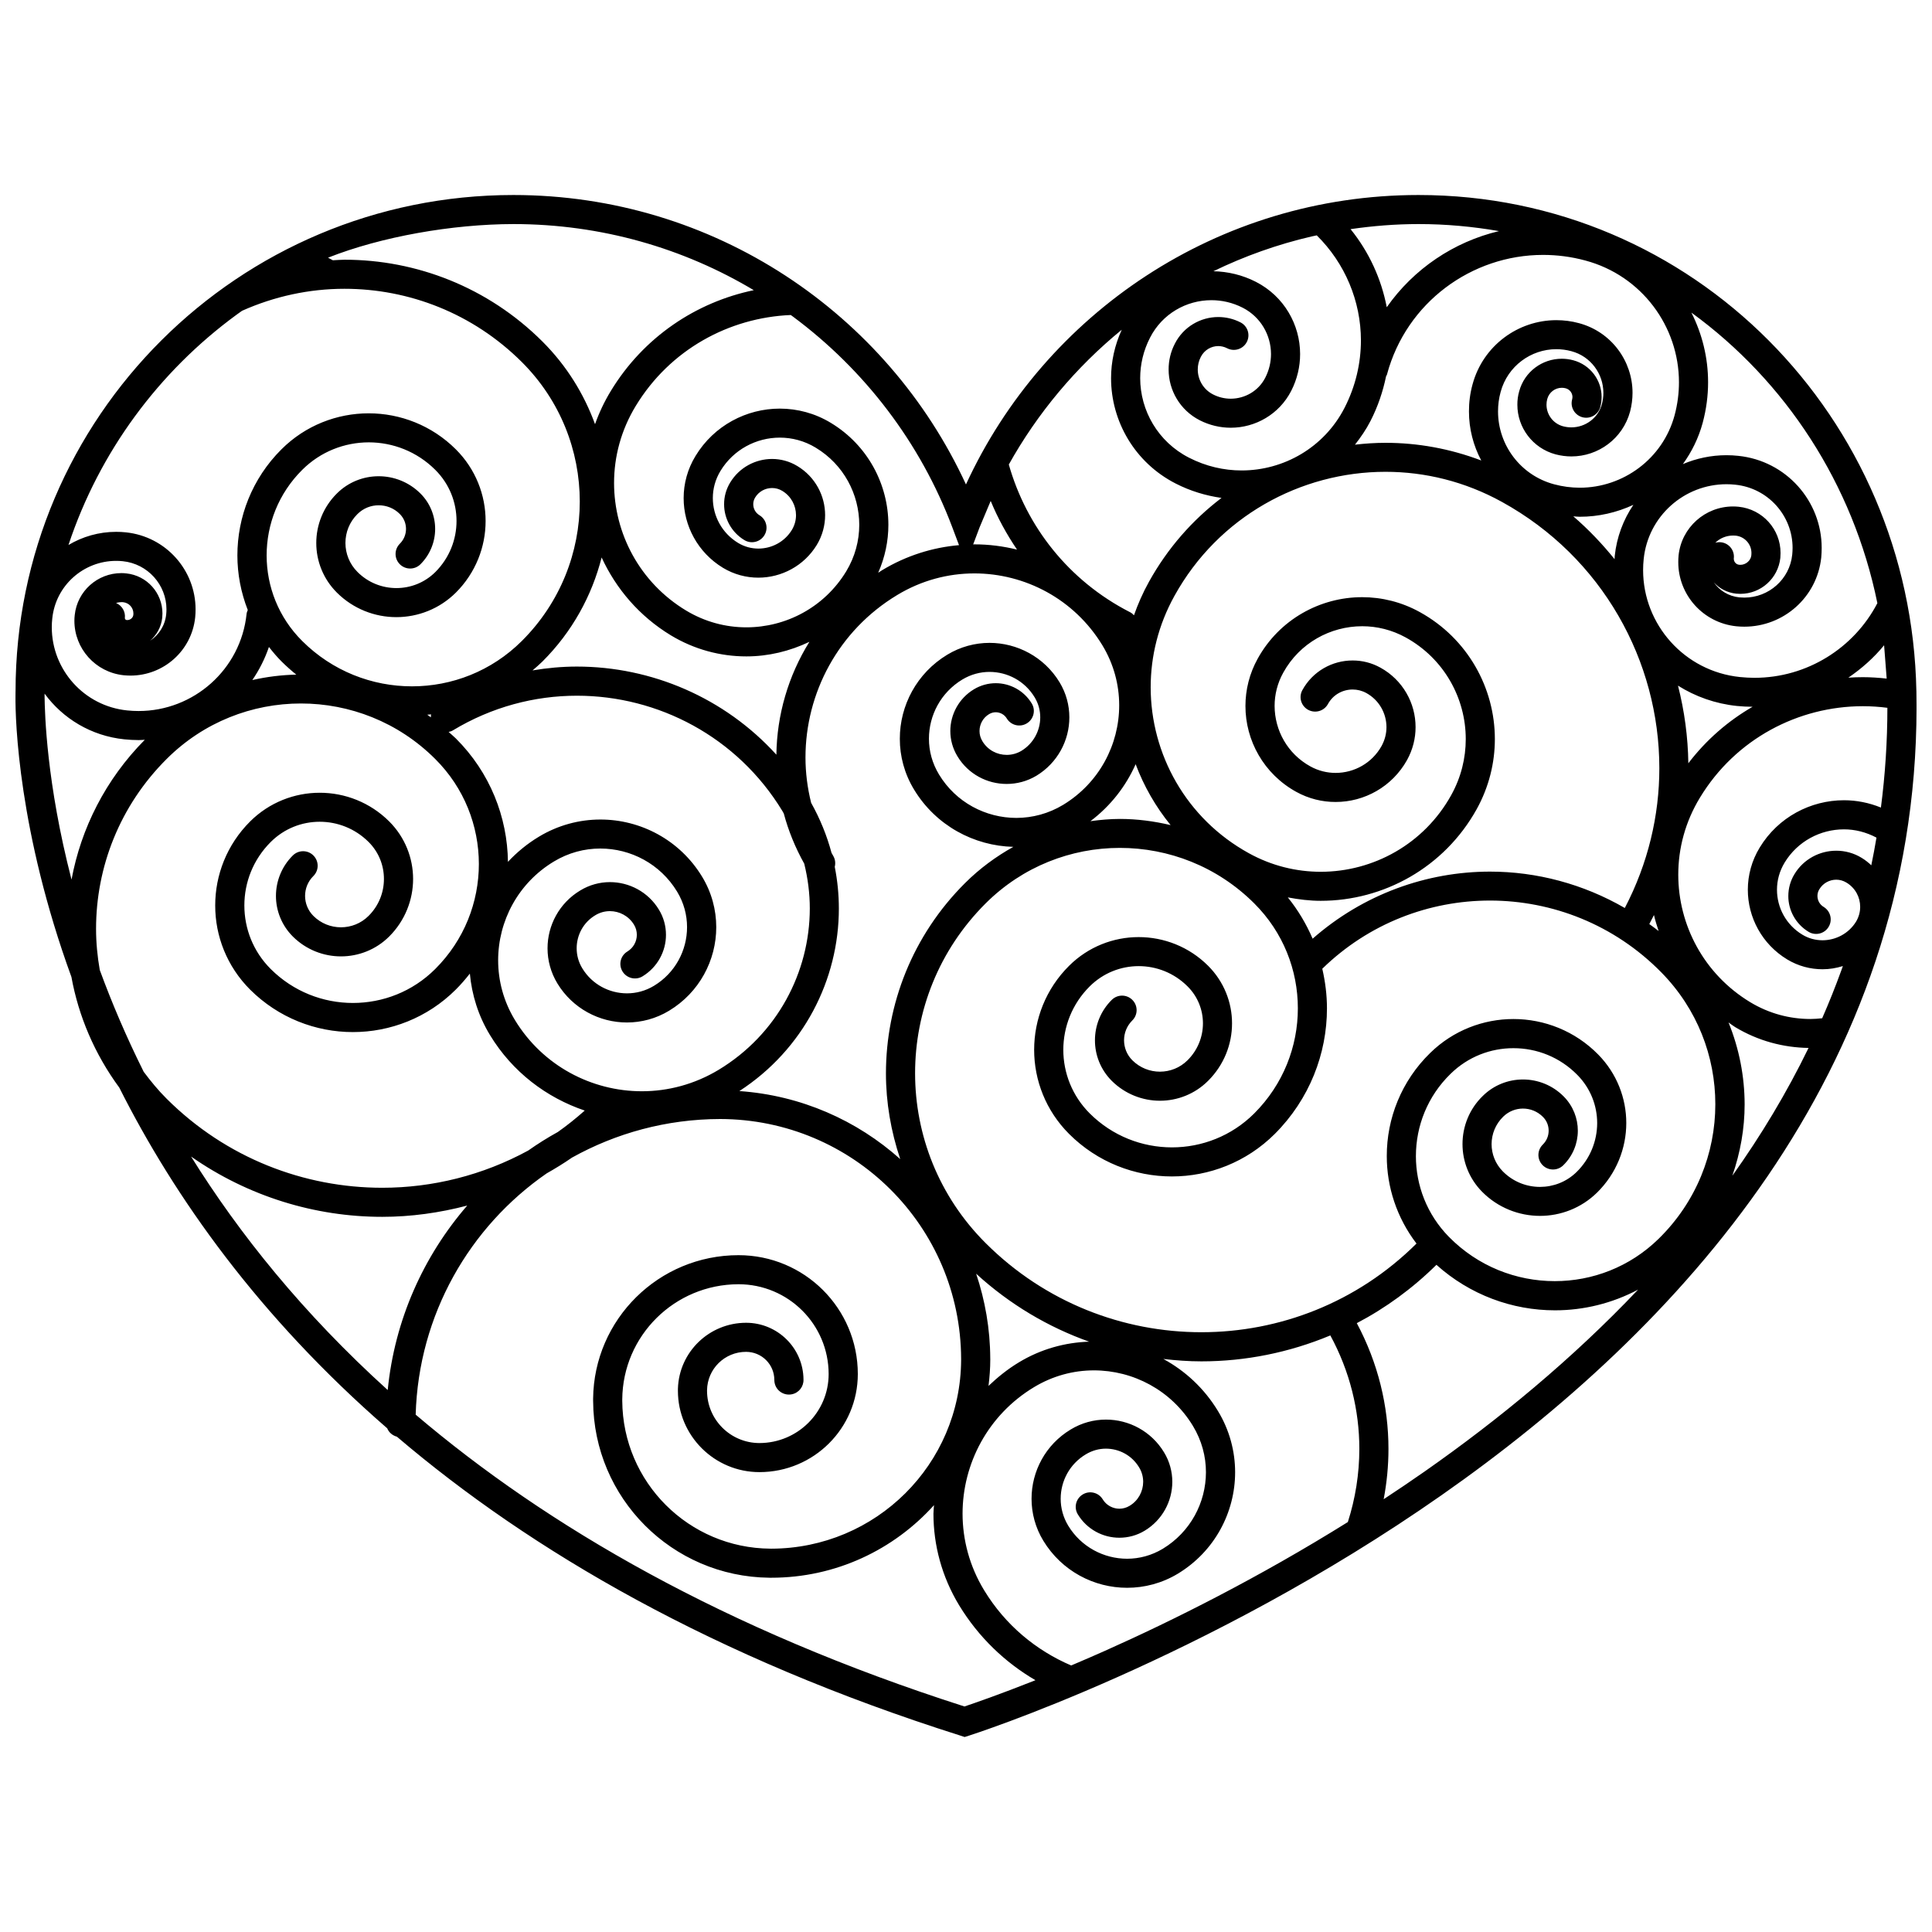 <?xml version="1.0" encoding="UTF-8"?>
<!-- Uploaded to: SVG Repo, www.svgrepo.com, Generator: SVG Repo Mixer Tools -->
<svg width="800px" height="800px" version="1.1" viewBox="144 144 512 512" xmlns="http://www.w3.org/2000/svg">
 <defs>
  <clipPath id="a">
   <path d="m148.09 195h503.81v410h-503.81z"/>
  </clipPath>
 </defs>
 <g clip-path="url(#a)">
  <path d="m651.86 327.15c-1.383-72.52-59.047-131.47-131.94-131.47-53.242 0-99.09 31.438-119.93 76.703-20.855-45.266-66.703-76.703-119.94-76.703-72.859 0-131.93 58.891-131.93 131.55 0-0.113-0.016 0.363-0.016 1.242-0.078 6.512 0.812 36.016 14.824 74.434 1.887 10.395 6.152 20.426 12.684 29.32 14.605 29.031 36.941 60.68 71.004 90.293 0.441 1.102 1.398 1.902 2.57 2.223 35.707 30.406 83.992 58.516 149.29 79.199l1.164 0.383 1.176-0.371c0.211-0.082 62.605-19.895 125.25-63.742 62.559-43.762 125.81-112.01 125.84-208.78-0.004-1.418-0.023-2.848-0.039-4.262zm-132.63 123.22c0.004-7.934 3.066-15.844 9.203-21.809 4.641-4.547 10.625-6.785 16.641-6.785 6.176 0 12.293 2.356 16.957 7.106 3.5 3.555 5.227 8.129 5.238 12.742-0.012 4.727-1.832 9.41-5.477 12.992-2.691 2.621-6.168 3.918-9.68 3.926-3.598-0.004-7.152-1.383-9.859-4.121-1.98-2.016-2.957-4.598-2.969-7.203 0.012-2.676 1.031-5.285 3.078-7.289 1.488-1.449 3.352-2.144 5.234-2.148 1.941 0.004 3.848 0.734 5.328 2.234 1.004 1.02 1.484 2.312 1.484 3.629 0 1.348-0.508 2.652-1.555 3.684-1.516 1.496-1.547 3.926-0.051 5.445 1.488 1.516 3.934 1.547 5.465 0.055 2.57-2.504 3.879-5.856 3.875-9.188 0.004-3.242-1.242-6.523-3.699-9.02-2.961-3.023-6.914-4.551-10.844-4.547-3.824-0.004-7.691 1.449-10.625 4.344-3.594 3.465-5.402 8.145-5.394 12.785-0.004 4.535 1.73 9.102 5.16 12.594 4.203 4.266 9.801 6.426 15.379 6.426 5.426 0.004 10.895-2.043 15.082-6.137 5.168-5.066 7.785-11.785 7.781-18.484 0.004-6.527-2.484-13.098-7.434-18.133-6.152-6.266-14.336-9.422-22.477-9.414-7.945-0.004-15.93 2.996-22.043 8.98-7.676 7.473-11.527 17.41-11.516 27.316-0.012 8.172 2.637 16.355 7.875 23.203-15.762 15.668-36.371 23.5-57.008 23.5-20.707 0-41.379-7.859-57.156-23.602-12.484-12.449-18.715-28.727-18.715-45.035 0-16.305 6.227-32.578 18.707-45.02 9.836-9.801 22.672-14.695 35.547-14.695 12.902 0 25.773 4.883 35.613 14.695 7.731 7.695 11.57 17.738 11.57 27.828 0 10.086-3.852 20.148-11.57 27.855-6.019 6-13.895 8.984-21.793 8.988-7.894-0.004-15.758-2.996-21.777-8.988-4.68-4.668-7.004-10.754-7.019-16.855 0.016-6.113 2.328-12.18 7.004-16.828 3.606-3.582 8.27-5.356 12.969-5.363 4.703 0.004 9.359 1.781 12.953 5.363 2.719 2.703 4.074 6.231 4.082 9.797-0.004 3.551-1.355 7.07-4.082 9.789-2.031 2.019-4.644 3.012-7.316 3.023-2.66 0-5.285-1.008-7.305-3.012-1.477-1.477-2.199-3.383-2.207-5.297 0.004-1.938 0.727-3.812 2.188-5.269 1.516-1.496 1.523-3.93 0.023-5.434-1.496-1.516-3.941-1.516-5.445-0.035-2.996 2.945-4.488 6.875-4.477 10.738-0.012 3.867 1.484 7.769 4.457 10.742 3.516 3.492 8.145 5.269 12.762 5.269 4.606 0.004 9.258-1.762 12.773-5.285 4.211-4.191 6.348-9.719 6.336-15.23 0.012-5.496-2.121-11.043-6.336-15.25-5.07-5.066-11.766-7.609-18.418-7.602-6.656-0.004-13.34 2.543-18.422 7.602-6.18 6.137-9.266 14.223-9.266 22.273 0 8.055 3.106 16.145 9.27 22.297 7.5 7.488 17.375 11.258 27.234 11.258 9.852 0 19.734-3.762 27.262-11.262 9.203-9.199 13.84-21.262 13.832-33.289 0-3.519-0.441-7.035-1.238-10.492 12.371-12.062 28.387-18.062 44.426-18.07 16.496 0.004 32.949 6.348 45.414 19.027 9.562 9.719 14.32 22.312 14.32 34.941 0 12.953-5.016 25.875-15.043 35.688-7.652 7.484-17.566 11.203-27.508 11.203-10.199 0-20.363-3.918-28.055-11.738-5.836-5.949-8.742-13.66-8.746-21.41zm-235.27-1.453c-12.012 6.539-25.324 9.852-38.66 9.852-20.695 0-41.352-7.859-57.133-23.594-2.262-2.246-4.242-4.676-6.09-7.148-4.656-9.344-8.488-18.383-11.637-26.969-0.629-3.609-0.984-7.254-0.984-10.91 0-16.312 6.231-32.578 18.715-45.02 9.836-9.812 22.684-14.699 35.574-14.699 12.887 0 25.75 4.887 35.582 14.699 7.727 7.695 11.566 17.746 11.578 27.84-0.004 10.082-3.852 20.137-11.578 27.84-6.023 6.008-13.898 8.984-21.809 8.988-7.883-0.004-15.746-2.996-21.766-8.988-4.676-4.664-6.996-10.742-6.996-16.852 0-6.102 2.324-12.168 6.996-16.828 3.59-3.578 8.258-5.352 12.965-5.356 4.703 0.004 9.367 1.781 12.965 5.356 2.719 2.715 4.062 6.234 4.062 9.797 0 3.555-1.344 7.082-4.07 9.797-2.019 2.019-4.656 3.016-7.316 3.023-2.66-0.004-5.285-1.008-7.305-3.016-1.477-1.484-2.195-3.371-2.207-5.297 0.012-1.938 0.727-3.816 2.199-5.273 1.512-1.496 1.516-3.934 0.016-5.441-1.496-1.512-3.945-1.516-5.457-0.016-2.984 2.945-4.477 6.867-4.477 10.738 0 3.867 1.504 7.781 4.473 10.742 3.512 3.504 8.152 5.273 12.762 5.269 4.606 0.004 9.266-1.762 12.781-5.273 4.211-4.203 6.332-9.742 6.332-15.242 0-5.504-2.117-11.043-6.332-15.25-5.078-5.059-11.766-7.609-18.422-7.598-6.656-0.004-13.352 2.543-18.43 7.598-6.168 6.141-9.27 14.23-9.258 22.281-0.012 8.062 3.094 16.145 9.258 22.297 7.512 7.481 17.383 11.25 27.227 11.246 9.859 0.004 19.75-3.758 27.266-11.258 1.355-1.344 2.574-2.777 3.734-4.238 0.52 5.602 2.223 11.18 5.34 16.297 5.961 9.809 14.992 16.582 25.102 20-2.297 2.039-4.664 3.941-7.125 5.676-2.715 1.496-5.34 3.148-7.875 4.93zm-65.332-129.61c1.25 1.238 2.547 2.394 3.891 3.477-3.906 0.078-7.809 0.57-11.645 1.434 1.836-2.676 3.32-5.613 4.398-8.766 1.035 1.336 2.129 2.633 3.356 3.856zm84.812-27.57c3.812 8.27 9.977 15.562 18.359 20.641 6.254 3.773 13.176 5.574 19.988 5.574h0.023c5.781 0 11.48-1.371 16.691-3.863-5.602 9-8.621 19.375-8.75 29.914-13.73-15.125-33.105-23.355-52.871-23.355-3.914 0-7.844 0.359-11.754 1.02 0.883-0.766 1.773-1.516 2.621-2.356 7.926-7.898 13.117-17.477 15.691-27.574zm31.016 135.77c-6.387 3.852-13.406 5.684-20.348 5.688-13.297-0.004-26.254-6.723-33.645-18.871-3.023-4.977-4.449-10.434-4.449-15.844 0.004-10.355 5.258-20.438 14.773-26.172 3.867-2.336 8.102-3.438 12.297-3.438 8.043 0 15.875 4.047 20.344 11.402 1.801 2.969 2.648 6.203 2.648 9.422 0 6.164-3.125 12.148-8.777 15.562-2.25 1.355-4.707 1.992-7.152 1.992-4.68-0.004-9.238-2.363-11.824-6.621-1.023-1.68-1.5-3.504-1.5-5.324 0.004-3.488 1.754-6.848 4.941-8.754 1.23-0.746 2.543-1.086 3.863-1.09 2.531 0.004 4.977 1.277 6.387 3.59 0.516 0.844 0.754 1.758 0.754 2.68-0.004 1.754-0.879 3.438-2.504 4.43-1.832 1.102-2.402 3.469-1.293 5.285 1.113 1.82 3.492 2.402 5.312 1.293 3.984-2.426 6.215-6.672 6.207-11.004 0-2.266-0.598-4.602-1.875-6.672-2.844-4.695-7.863-7.293-12.98-7.293-2.688 0-5.414 0.723-7.859 2.211-5.582 3.344-8.684 9.293-8.672 15.344 0 3.176 0.855 6.41 2.621 9.316 4.043 6.641 11.156 10.34 18.43 10.328 3.801 0 7.68-1.004 11.164-3.117 8.039-4.852 12.496-13.395 12.496-22.141 0-4.574-1.219-9.227-3.773-13.414-5.918-9.723-16.312-15.125-26.941-15.113-5.559 0-11.207 1.484-16.301 4.559-3.106 1.871-5.832 4.133-8.191 6.656-0.133-11.84-4.734-23.672-13.805-32.703-0.617-0.609-1.277-1.141-1.914-1.723 0.375-0.094 0.754-0.184 1.102-0.398 10.324-6.242 21.68-9.203 32.914-9.203 21.5 0.004 42.465 10.867 54.434 30.555 0.133 0.223 0.246 0.449 0.375 0.672 1.215 4.551 3.027 9.008 5.418 13.289 0.969 3.926 1.473 7.902 1.473 11.875-0.02 16.867-8.605 33.336-24.148 42.746zm-76.27-93.406c-0.32-0.234-0.633-0.469-0.957-0.699 0.34-0.027 0.676-0.043 1.012-0.082-0.066 0.25-0.043 0.512-0.055 0.781zm108.12 50.633c0-3.672-0.363-7.359-1.086-11.016 0.246-0.961 0.129-2.019-0.43-2.945-0.152-0.246-0.281-0.504-0.426-0.762-1.211-4.535-3.016-8.984-5.402-13.254-0.992-3.969-1.5-8.012-1.5-12.023 0.004-17.016 8.637-33.594 24.301-43.043 6.426-3.887 13.48-5.731 20.465-5.731 13.391 0.004 26.438 6.769 33.902 19.023 3.027 4.992 4.469 10.484 4.469 15.93 0 10.418-5.285 20.57-14.852 26.379-3.887 2.344-8.156 3.453-12.395 3.465-8.117-0.004-16.012-4.098-20.492-11.492-1.82-2.996-2.68-6.258-2.68-9.5 0.004-6.203 3.152-12.242 8.852-15.684 2.277-1.371 4.754-2.019 7.211-2.019 4.719 0.004 9.305 2.375 11.934 6.707 1.023 1.672 1.5 3.5 1.5 5.34-0.012 3.504-1.781 6.918-4.988 8.871-1.227 0.727-2.562 1.074-3.902 1.074-2.562-0.004-5.019-1.277-6.426-3.606-0.543-0.879-0.777-1.793-0.777-2.711 0-1.781 0.895-3.5 2.523-4.477 0.582-0.352 1.176-0.5 1.781-0.508 1.164 0.016 2.266 0.582 2.926 1.656 1.102 1.824 3.481 2.402 5.301 1.297 1.824-1.102 2.414-3.477 1.305-5.285-2.094-3.449-5.789-5.367-9.539-5.363-1.977 0-3.984 0.531-5.777 1.613-4.023 2.426-6.258 6.707-6.258 11.074 0 2.285 0.621 4.617 1.902 6.707 2.84 4.707 7.883 7.316 13.031 7.305 2.688 0.004 5.441-0.707 7.894-2.184 5.613-3.414 8.723-9.375 8.715-15.461 0.004-3.176-0.836-6.414-2.613-9.332-4.082-6.695-11.23-10.41-18.539-10.41-3.828 0-7.719 1.023-11.207 3.141-8.094 4.891-12.578 13.492-12.566 22.273-0.012 4.602 1.219 9.281 3.789 13.492 5.789 9.531 15.875 14.895 26.293 15.152-4.566 2.547-8.895 5.711-12.781 9.582-13.977 13.918-20.98 32.211-20.98 50.465 0 7.676 1.316 15.332 3.789 22.703-11.48-10.277-26.281-16.883-42.633-18.031 16.977-11.023 26.379-29.492 26.367-48.414zm126.65-178.36c7.512 7.402 11.699 17.473 11.707 27.848-0.012 6.012-1.398 12.102-4.34 17.852-5.418 10.547-16.141 16.598-27.266 16.602-4.715 0-9.477-1.086-13.957-3.383-8.211-4.191-12.93-12.484-12.938-21.082 0.004-3.637 0.844-7.312 2.633-10.766 3.231-6.297 9.613-9.891 16.238-9.891 2.801 0 5.621 0.633 8.301 2 4.766 2.441 7.488 7.266 7.496 12.277 0 2.109-0.488 4.238-1.523 6.273-1.812 3.531-5.402 5.547-9.148 5.559-1.59-0.004-3.184-0.363-4.691-1.137-2.574-1.309-4.043-3.906-4.047-6.609 0-1.148 0.258-2.277 0.816-3.348 0.941-1.836 2.75-2.844 4.617-2.856 0.801 0.012 1.586 0.184 2.356 0.582 1.898 0.973 4.227 0.23 5.207-1.664 0.98-1.891 0.242-4.211-1.656-5.188-1.891-0.973-3.926-1.426-5.906-1.426-4.68-0.004-9.199 2.57-11.477 7.008-1.148 2.188-1.691 4.566-1.68 6.887-0.012 5.481 3.008 10.789 8.246 13.465 2.621 1.332 5.441 1.977 8.211 1.977 6.531 0.004 12.836-3.555 16.02-9.75 1.602-3.129 2.375-6.488 2.367-9.773 0.004-7.793-4.266-15.32-11.695-19.129-3.617-1.852-7.481-2.742-11.285-2.82 8.223-3.996 16.945-7.113 26.059-9.227zm14.234 49.199c1.977-3.84 3.305-7.832 4.141-11.867 0.082-0.172 0.203-0.312 0.258-0.504l-0.012-0.004c5.144-19.078 22.457-31.645 41.352-31.645 3.699 0 7.449 0.469 11.211 1.488 14.965 4.008 24.805 17.516 24.805 32.262 0 2.867-0.371 5.793-1.152 8.734-3.125 11.578-13.664 19.207-25.133 19.211-2.238-0.004-4.516-0.293-6.785-0.902-8.98-2.394-14.879-10.5-14.879-19.316 0-1.73 0.219-3.469 0.695-5.184 1.848-6.828 8.031-11.309 14.746-11.309 1.316 0 2.652 0.168 3.996 0.531 5.117 1.355 8.48 5.996 8.48 11.023 0 0.973-0.125 1.977-0.391 3-0.992 3.707-4.394 6.164-8.082 6.164-0.727 0-1.473-0.094-2.199-0.285-2.652-0.707-4.398-3.117-4.398-5.711 0-0.52 0.062-1.023 0.195-1.504 0.488-1.824 2.109-2.988 3.852-2.988 0.352 0 0.684 0.039 1.031 0.133 1.102 0.297 1.793 1.266 1.801 2.312-0.012 0.195-0.027 0.43-0.102 0.699-0.527 2.055 0.727 4.148 2.793 4.676 2.07 0.52 4.172-0.734 4.703-2.789 0.203-0.844 0.332-1.715 0.332-2.586 0-4.469-2.996-8.52-7.496-9.734-1.023-0.281-2.066-0.41-3.062-0.41-5.18 0-9.887 3.43-11.289 8.637-0.34 1.176-0.488 2.391-0.48 3.555-0.004 6.027 4.031 11.5 10.125 13.148 1.395 0.363 2.801 0.547 4.199 0.547 7.113 0.004 13.613-4.715 15.551-11.895 0.43-1.652 0.645-3.32 0.645-4.965 0-8.43-5.621-16.156-14.191-18.457-1.988-0.543-4.016-0.793-6-0.793-10.148 0-19.414 6.746-22.195 16.973-0.668 2.402-0.969 4.836-0.961 7.223-0.004 4.602 1.16 9.051 3.258 12.992-8.27-3.144-16.859-4.684-25.359-4.684-2.715 0-5.418 0.184-8.105 0.492 1.52-1.949 2.941-3.992 4.106-6.269zm64.691 36.613c-3.273-4.062-6.902-7.875-10.934-11.352 0.547 0.027 1.086 0.113 1.629 0.113h0.082c4.988 0 9.812-1.125 14.203-3.156-2.648 3.918-4.41 8.516-4.938 13.543-0.031 0.277-0.023 0.562-0.043 0.852zm-60.711-23.152c10.457 0 21.047 2.562 30.859 7.977 26.668 14.695 41.711 42.195 41.715 70.555 0 12.535-2.969 25.219-9.152 37.062-11.016-6.371-23.355-9.641-35.719-9.641-16.789 0-33.57 5.981-47.012 17.777-1.656-3.863-3.84-7.559-6.578-10.945 2.906 0.547 5.816 0.906 8.723 0.906 16.609 0.004 32.719-8.781 41.336-24.293 3.258-5.891 4.812-12.281 4.812-18.566 0.004-13.531-7.184-26.645-19.883-33.656-4.844-2.68-10.109-3.953-15.277-3.953-11.121-0.004-21.926 5.879-27.68 16.273-2.207 3.973-3.258 8.297-3.258 12.551-0.012 9.137 4.852 18.016 13.453 22.762 3.297 1.824 6.906 2.699 10.441 2.688 7.602 0.012 14.98-4.019 18.934-11.113 1.527-2.769 2.266-5.777 2.258-8.727 0.012-6.336-3.375-12.484-9.309-15.754-2.328-1.293-4.875-1.91-7.371-1.902-5.352-0.016-10.562 2.828-13.316 7.848-1.031 1.871-0.348 4.211 1.527 5.227 1.883 1.02 4.215 0.336 5.25-1.535 1.344-2.469 3.879-3.84 6.539-3.848 1.23 0 2.465 0.297 3.644 0.941 3.391 1.871 5.312 5.379 5.324 9.02 0 1.695-0.418 3.398-1.293 5.004-2.543 4.559-7.281 7.137-12.18 7.137-2.277 0-4.562-0.547-6.707-1.73-6.059-3.344-9.453-9.574-9.465-16.02 0-2.988 0.734-6.012 2.297-8.828 4.344-7.859 12.496-12.289 20.926-12.293 3.902 0 7.859 0.957 11.547 2.988 10.148 5.602 15.887 16.09 15.887 26.922 0 5.027-1.23 10.117-3.852 14.844-7.199 12.98-20.66 20.32-34.574 20.32-6.473 0-13.016-1.578-19.082-4.934-16.613-9.156-25.984-26.281-25.992-43.965 0.004-8.207 2.027-16.52 6.305-24.227 11.625-21.004 33.43-32.863 55.922-32.871zm-56.945 93.625c-4.43-1.047-8.934-1.633-13.445-1.633-2.609 0-5.211 0.242-7.805 0.594 5.363-4.047 9.398-9.27 11.984-15.098 2.172 5.793 5.285 11.25 9.266 16.137zm-47.797 141.32c-0.027-7.836-1.371-15.371-3.738-22.43 8.934 8.16 19.121 14.164 29.941 18.008-6.375 0.207-12.793 1.953-18.613 5.481-2.988 1.801-5.625 3.934-8.051 6.242 0.285-2.312 0.469-4.652 0.469-7.047 0-0.086 0-0.168-0.008-0.254zm195.65-89.016c0.594 0.398 1.125 0.844 1.742 1.219 6.098 3.68 12.82 5.441 19.465 5.531-5.805 11.945-12.617 23.23-20.195 33.871 2.129-6.125 3.262-12.512 3.258-18.922-0.012-7.375-1.438-14.754-4.269-21.699zm-20.992-26.074c0.426-0.793 0.836-1.59 1.23-2.394 0.34 1.434 0.773 2.84 1.238 4.231-0.809-0.645-1.641-1.234-2.469-1.836zm10.344-42.617c-0.102-6.965-1.031-13.871-2.742-20.57 4.578 2.883 9.879 4.793 15.629 5.387 1.383 0.141 2.766 0.203 4.141 0.211-6.477 3.738-12.285 8.762-17.027 14.973zm52.562-22.438c-2.106-0.23-4.215-0.375-6.32-0.375-1.281 0-2.559 0.043-3.836 0.129 3.539-2.414 6.758-5.269 9.473-8.586zm-2.469-19.988c-6.18 11.895-18.641 19.781-32.562 19.781-1.27 0-2.559-0.074-3.852-0.203-14.707-1.512-25.668-13.918-25.668-28.344 0-0.996 0.051-1.977 0.156-2.934 1.172-11.387 10.777-19.82 21.934-19.82 0.785 0 1.539 0.039 2.324 0.125 8.727 0.883 15.199 8.238 15.199 16.742 0 0.578-0.035 1.18-0.094 1.801-0.66 6.516-6.227 11.379-12.68 11.379-0.43 0-0.883-0.023-1.34-0.062-2.844-0.293-5.25-1.809-6.769-3.973 1.488 1.633 3.566 2.738 5.934 2.988 0.375 0.035 0.738 0.055 1.113 0.055 5.414-0.004 10.004-4.082 10.59-9.531 0.035-0.449 0.055-0.84 0.055-1.297 0.012-6.258-4.731-11.586-11.078-12.254-0.516-0.055-1.035-0.078-1.516-0.078-7.356 0-13.637 5.531-14.426 12.961-0.066 0.598-0.082 1.219-0.082 1.785-0.012 8.676 6.566 16.094 15.395 17.008 0.711 0.074 1.41 0.105 2.121 0.105 10.379 0 19.27-7.809 20.371-18.328 0.078-0.863 0.117-1.707 0.117-2.551 0-12.434-9.426-23.09-22.105-24.395-1.051-0.117-2.109-0.168-3.137-0.168-4.074 0-7.965 0.844-11.543 2.356 2.336-3.223 4.16-6.898 5.258-10.965 0.957-3.582 1.426-7.184 1.422-10.727 0.004-6.512-1.574-12.809-4.422-18.457 24.941 18.137 42.848 45.422 49.285 77zm-42.957-16.008c1.23-1.199 2.906-1.914 4.715-1.914 0.242 0 0.465 0.004 0.684 0.027 2.414 0.25 4.188 2.262 4.188 4.598 0 0.125-0.004 0.336-0.027 0.617-0.141 1.379-1.449 2.519-2.898 2.519-0.102 0-0.219-0.004-0.352-0.023-0.789-0.074-1.406-0.785-1.395-1.566h-0.016c0.312-2.082-1.113-4.031-3.203-4.367-0.586-0.086-1.164-0.039-1.695 0.109zm-57.316-82.594c-11.969 2.848-22.609 9.996-29.742 20.176-1.445-7.523-4.703-14.66-9.594-20.695 5.883-0.852 11.883-1.344 18.008-1.344 7.293-0.004 14.41 0.664 21.328 1.863zm-99.977 26.145c-1.887 4.141-2.828 8.508-2.828 12.82-0.004 11.387 6.258 22.387 17.125 27.934 3.902 2 8.016 3.223 12.148 3.812-7.664 5.82-14.273 13.285-19.234 22.234-1.605 2.883-2.906 5.856-3.969 8.871-0.297-0.32-0.621-0.609-1.035-0.824h-0.012c-16.34-8.363-27.492-22.805-32.121-39.141-0.027 0.043-0.043 0.094-0.074 0.141 7.668-13.77 17.875-25.934 30-35.848zm-34.727 45.363c1.852 4.516 4.223 8.828 6.977 12.898-3.684-0.902-7.473-1.395-11.289-1.387-0.113 0-0.219 0.012-0.332 0.012l1.703-4.523zm-52.383-48.836c18.953 14.078 33.766 33.391 42.215 55.84l1.773 4.715c-6.996 0.605-13.984 2.769-20.387 6.644-0.352 0.211-0.684 0.449-1.031 0.672 1.809-4.094 2.699-8.418 2.699-12.703 0-10.668-5.441-21.098-15.25-27.02-4.215-2.559-8.906-3.777-13.52-3.777-8.816-0.004-17.438 4.469-22.336 12.543-2.129 3.481-3.152 7.356-3.152 11.168-0.004 7.293 3.723 14.414 10.422 18.48 2.934 1.773 6.18 2.609 9.375 2.609 6.102 0 12.082-3.094 15.488-8.672 1.488-2.469 2.211-5.207 2.207-7.894 0.004-5.129-2.613-10.16-7.352-13.008-2.07-1.266-4.41-1.883-6.699-1.883-4.379 0-8.672 2.223-11.105 6.242-1.086 1.785-1.625 3.789-1.613 5.75-0.016 3.746 1.922 7.43 5.379 9.516 1.824 1.098 4.199 0.52 5.301-1.297 1.109-1.82 0.52-4.188-1.293-5.285-1.098-0.668-1.656-1.762-1.664-2.934 0-0.594 0.152-1.199 0.5-1.77 0.984-1.625 2.703-2.519 4.5-2.519 0.922 0 1.84 0.234 2.699 0.762 2.344 1.418 3.621 3.867 3.633 6.426 0 1.332-0.352 2.672-1.09 3.902-1.938 3.191-5.356 4.953-8.879 4.961-1.848-0.004-3.684-0.48-5.367-1.496-4.32-2.613-6.707-7.188-6.707-11.895 0-2.445 0.645-4.91 2.019-7.184 3.461-5.691 9.504-8.828 15.734-8.832 3.246 0 6.523 0.852 9.512 2.664 7.43 4.484 11.527 12.344 11.539 20.438-0.004 4.227-1.121 8.48-3.477 12.367-5.816 9.539-15.992 14.805-26.445 14.805-5.457 0-10.961-1.434-15.988-4.461-12.289-7.43-19.062-20.438-19.07-33.793 0-6.969 1.848-14 5.742-20.41 9.09-14.973 24.758-23.422 41.082-24.105zm-123.23-15.625c14.141-5.602 32.973-8.883 49.117-8.91 23.359 0 45.203 6.426 63.859 17.609-0.051-0.027-0.094-0.062-0.141-0.09-15.242 3.168-29.188 12.383-37.887 26.703-1.73 2.84-3.117 5.793-4.188 8.816-2.91-7.988-7.519-15.508-13.938-21.91-14.48-14.449-33.496-21.688-52.473-21.68-1.031 0-2.047 0.105-3.074 0.145m-24.066 13.391c8.613-3.848 17.855-5.832 27.137-5.832 17.027 0 34.023 6.461 47.016 19.418 10.242 10.211 15.344 23.562 15.355 36.957-0.004 13.391-5.109 26.742-15.355 36.957-8.051 8.027-18.562 12.023-29.109 12.023s-21.059-4.004-29.102-12.023c-6.293-6.266-9.414-14.449-9.422-22.672 0.004-8.219 3.129-16.402 9.422-22.664 4.883-4.875 11.25-7.289 17.648-7.301 6.394 0.012 12.746 2.426 17.629 7.293 3.762 3.75 5.625 8.633 5.625 13.543 0 4.902-1.863 9.781-5.609 13.531-2.859 2.84-6.578 4.25-10.328 4.254-3.734-0.004-7.457-1.41-10.301-4.262-2.137-2.133-3.191-4.898-3.203-7.688 0.004-2.801 1.051-5.547 3.184-7.664 1.578-1.562 3.582-2.328 5.621-2.328 2.043 0 4.055 0.754 5.609 2.316 1.102 1.102 1.633 2.504 1.641 3.945-0.004 1.426-0.539 2.828-1.641 3.93-1.504 1.504-1.504 3.945 0.012 5.445 1.504 1.5 3.957 1.5 5.457-0.004 2.582-2.574 3.894-5.988 3.894-9.367 0-3.383-1.305-6.809-3.894-9.383-3.051-3.047-7.086-4.586-11.078-4.578-3.996-0.004-8.031 1.527-11.078 4.578-3.633 3.606-5.457 8.387-5.453 13.117-0.004 4.742 1.824 9.512 5.453 13.133 4.34 4.332 10.07 6.516 15.762 6.512 5.699 0.004 11.43-2.172 15.785-6.504 5.238-5.238 7.883-12.121 7.875-18.977 0.004-6.856-2.633-13.754-7.894-18.992-6.363-6.348-14.746-9.543-23.09-9.539-8.359-0.004-16.75 3.184-23.121 9.543-7.781 7.746-11.676 17.957-11.676 28.113 0 4.914 0.934 9.824 2.754 14.477-0.129 0.32-0.273 0.633-0.312 0.992-1.527 14.777-14.055 25.773-28.617 25.766-0.992 0-2.004-0.051-3.027-0.156-11.453-1.16-19.984-10.82-19.984-22.051 0-0.777 0.039-1.547 0.129-2.305 0.895-8.773 8.312-15.281 16.922-15.277 0.594 0 1.188 0.023 1.77 0.09 6.641 0.684 11.57 6.285 11.57 12.746 0 0.438-0.023 0.891-0.074 1.359-0.301 2.961-1.953 5.465-4.277 6.969 1.758-1.496 2.961-3.637 3.231-6.106 0.035-0.398 0.055-0.746 0.055-1.121 0.004-5.426-4.086-10.055-9.605-10.621-0.426-0.055-0.895-0.074-1.281-0.074-6.309 0-11.684 4.742-12.359 11.113-0.062 0.516-0.09 1.035-0.09 1.516 0 7.371 5.582 13.664 13.082 14.441 0.605 0.055 1.191 0.09 1.785 0.09 8.742 0 16.223-6.57 17.145-15.43 0.074-0.723 0.102-1.426 0.102-2.133 0-10.395-7.875-19.297-18.473-20.402-0.867-0.094-1.742-0.133-2.582-0.133-4.574 0-8.906 1.27-12.629 3.488 8.207-24.715 23.949-45.941 44.527-61.012zm-28.785 80.199c0 0.09-0.004 0.223-0.023 0.391-0.066 0.738-0.805 1.379-1.594 1.367-0.035 0-0.117-0.004-0.211-0.012-0.23-0.016-0.426-0.246-0.438-0.488v-0.016c0.207-1.734-0.785-3.352-2.336-4.004 0.453-0.145 0.934-0.23 1.434-0.23 0.191 0 0.332 0.004 0.414 0.016 1.605 0.16 2.742 1.461 2.754 2.977zm-23.535 21.262c4.832 6.594 12.332 11.195 21.125 12.102 1.277 0.129 2.547 0.203 3.812 0.203 0.543 0 1.07-0.055 1.613-0.078-10.418 10.52-16.895 23.488-19.414 37.043-6.621-25.559-7.082-43.938-7.144-48.617 0-0.301 0-0.48 0.008-0.652zm38.816 122.67c15.172 10.598 32.906 15.988 50.656 15.977h0.035c7.566 0 15.121-1.051 22.492-2.984-11.598 13.395-19.234 30.289-21.07 48.887-22.461-20.32-39.383-41.453-52.113-61.879zm204.96 145.74c-63.672-20.387-110.69-47.801-145.44-77.34 0.766-26.512 14.281-49.793 34.711-63.934 2.289-1.293 4.535-2.676 6.723-4.188 11.621-6.465 24.996-10.195 39.258-10.223 35.223 0.066 63.723 28.414 63.859 63.52-0.004 0.113-0.004 0.223 0 0.336-0.133 27.633-22.578 49.957-50.32 50.008-0.055-0.012-0.129-0.012-0.211-0.004-21.648-0.133-39.137-17.582-39.273-39.168 0.004-0.129 0.004-0.258 0-0.391 0.129-16.871 13.859-30.484 30.805-30.516 13.207 0.012 23.875 10.648 23.891 23.797 0 10.098-8.211 18.277-18.34 18.293-7.668-0.016-13.879-6.195-13.887-13.855v-0.004 0.027-0.168c0.082-5.644 4.668-10.172 10.332-10.172 4.164 0 7.5 3.332 7.5 7.445v0.016c0 0.242 0.035 0.547 0.078 0.766 0.414 2.09 2.453 3.438 4.547 3.023 1.891-0.371 3.18-2.07 3.102-3.934-0.066-8.32-6.867-15.02-15.219-15.02-9.785 0.016-17.75 7.746-18.055 17.438-0.016 0.125-0.016 0.211-0.004 0.285v0.281 0.035c0.004 11.902 9.684 21.539 21.617 21.539 14.387-0.012 26.047-11.625 26.059-25.992 0-17.398-14.141-31.5-31.617-31.5-21.145 0-38.305 16.984-38.531 38.016-0.004 0.062-0.004 0.105 0 0.152v0.242c0 0.082 0 0.168 0.004 0.258 0.125 25.711 20.918 46.535 46.664 46.809 0.055 0.004 0.113 0.004 0.172 0.004h0.168 0.203c17.145 0 32.5-7.449 43.125-19.234-0.039 0.766-0.145 1.516-0.145 2.277 0 8.277 2.207 16.684 6.824 24.285 5.16 8.477 12.18 15.141 20.207 19.832-9.605 3.812-16.266 6.102-18.809 6.957zm28.266-10.871c-9.258-3.965-17.438-10.68-23.059-19.934-3.875-6.371-5.703-13.367-5.715-20.285 0.004-13.262 6.734-26.172 18.926-33.527 4.992-3.016 10.473-4.457 15.891-4.457 10.379 0.004 20.473 5.234 26.242 14.734 2.328 3.852 3.441 8.062 3.441 12.266-0.012 8.016-4.082 15.824-11.438 20.281-2.969 1.785-6.219 2.637-9.453 2.641-6.18-0.004-12.18-3.129-15.602-8.75-1.359-2.25-2-4.703-2.004-7.137 0.004-4.684 2.363-9.207 6.648-11.777 1.703-1.023 3.531-1.512 5.34-1.512 3.488 0.012 6.852 1.746 8.789 4.949 0.746 1.219 1.082 2.523 1.086 3.84-0.004 2.512-1.281 4.977-3.594 6.359-0.855 0.52-1.773 0.762-2.703 0.773-1.762-0.012-3.453-0.895-4.418-2.481-1.102-1.824-3.477-2.414-5.297-1.305-1.824 1.102-2.414 3.461-1.309 5.277 2.406 3.981 6.66 6.207 11.027 6.195 2.277 0 4.617-0.598 6.711-1.875 4.691-2.844 7.301-7.824 7.301-12.949 0-2.664-0.707-5.391-2.199-7.824-3.375-5.574-9.32-8.672-15.395-8.66-3.195 0-6.426 0.855-9.336 2.625-6.684 4.019-10.379 11.117-10.371 18.367 0 3.797 1.012 7.656 3.125 11.121 4.871 8.012 13.43 12.473 22.207 12.461 4.586 0 9.258-1.203 13.465-3.75 9.742-5.906 15.152-16.262 15.152-26.863 0-5.543-1.477-11.191-4.566-16.262-3.637-5.996-8.684-10.629-14.453-13.766 3.352 0.387 6.711 0.637 10.086 0.637 11.625 0 23.246-2.316 34.164-6.875 5.184 9.543 7.688 19.855 7.688 30.07-0.004 6.602-1.047 13.145-3.047 19.391-23.672 14.762-46.34 26.086-64.32 34.102-2.805 1.25-5.492 2.414-8.051 3.5zm93.746-51.449c-3.637 2.547-7.289 5.004-10.922 7.394 0.836-4.391 1.27-8.844 1.27-13.336 0-11.312-2.738-22.746-8.391-33.324 7.578-3.973 14.707-9.141 21.105-15.461 8.902 7.992 20.137 12.062 31.395 12.059h0.027c7.574 0 15.141-1.84 22.016-5.481-17.492 18.441-36.957 34.457-56.5 48.148zm101.69-142.97c1.824 1.098 4.199 0.516 5.301-1.305 1.102-1.82 0.52-4.18-1.293-5.289-1.09-0.656-1.656-1.758-1.664-2.918 0-0.609 0.156-1.211 0.504-1.773 0.98-1.629 2.688-2.523 4.477-2.535 0.922 0 1.848 0.25 2.711 0.773 2.352 1.422 3.633 3.867 3.633 6.422 0 1.344-0.352 2.676-1.086 3.914-1.949 3.168-5.375 4.938-8.895 4.949-1.84-0.012-3.68-0.469-5.356-1.496-4.328-2.621-6.711-7.191-6.711-11.895 0-2.453 0.648-4.914 2.019-7.188 3.461-5.688 9.504-8.816 15.742-8.82 2.922 0 5.859 0.738 8.605 2.195-0.418 2.465-0.867 4.91-1.371 7.332-0.777-0.734-1.617-1.41-2.57-1.98-2.066-1.27-4.418-1.891-6.719-1.883-4.367-0.004-8.676 2.215-11.094 6.246-1.074 1.77-1.605 3.773-1.605 5.75-0.02 3.727 1.906 7.406 5.371 9.5zm8.641 10.301c-1.551 4.277-3.234 8.477-5.043 12.602-1.023 0.105-2.055 0.195-3.094 0.195-5.465 0-10.965-1.426-15.977-4.457-12.289-7.445-19.066-20.445-19.066-33.801 0-6.965 1.848-13.996 5.742-20.402 9.465-15.613 26.098-24.223 43.172-24.234 2.168 0 4.332 0.145 6.5 0.426 0-0.051 0.004-0.105 0.004-0.156 0.004 9.117-0.598 17.98-1.715 26.59-3.168-1.289-6.5-1.941-9.785-1.938-8.812-0.004-17.434 4.461-22.328 12.523-2.133 3.488-3.156 7.367-3.156 11.184-0.004 7.293 3.723 14.422 10.441 18.484 2.926 1.77 6.18 2.602 9.359 2.598 1.832 0.004 3.637-0.301 5.387-0.844z"/>
 </g>
</svg>